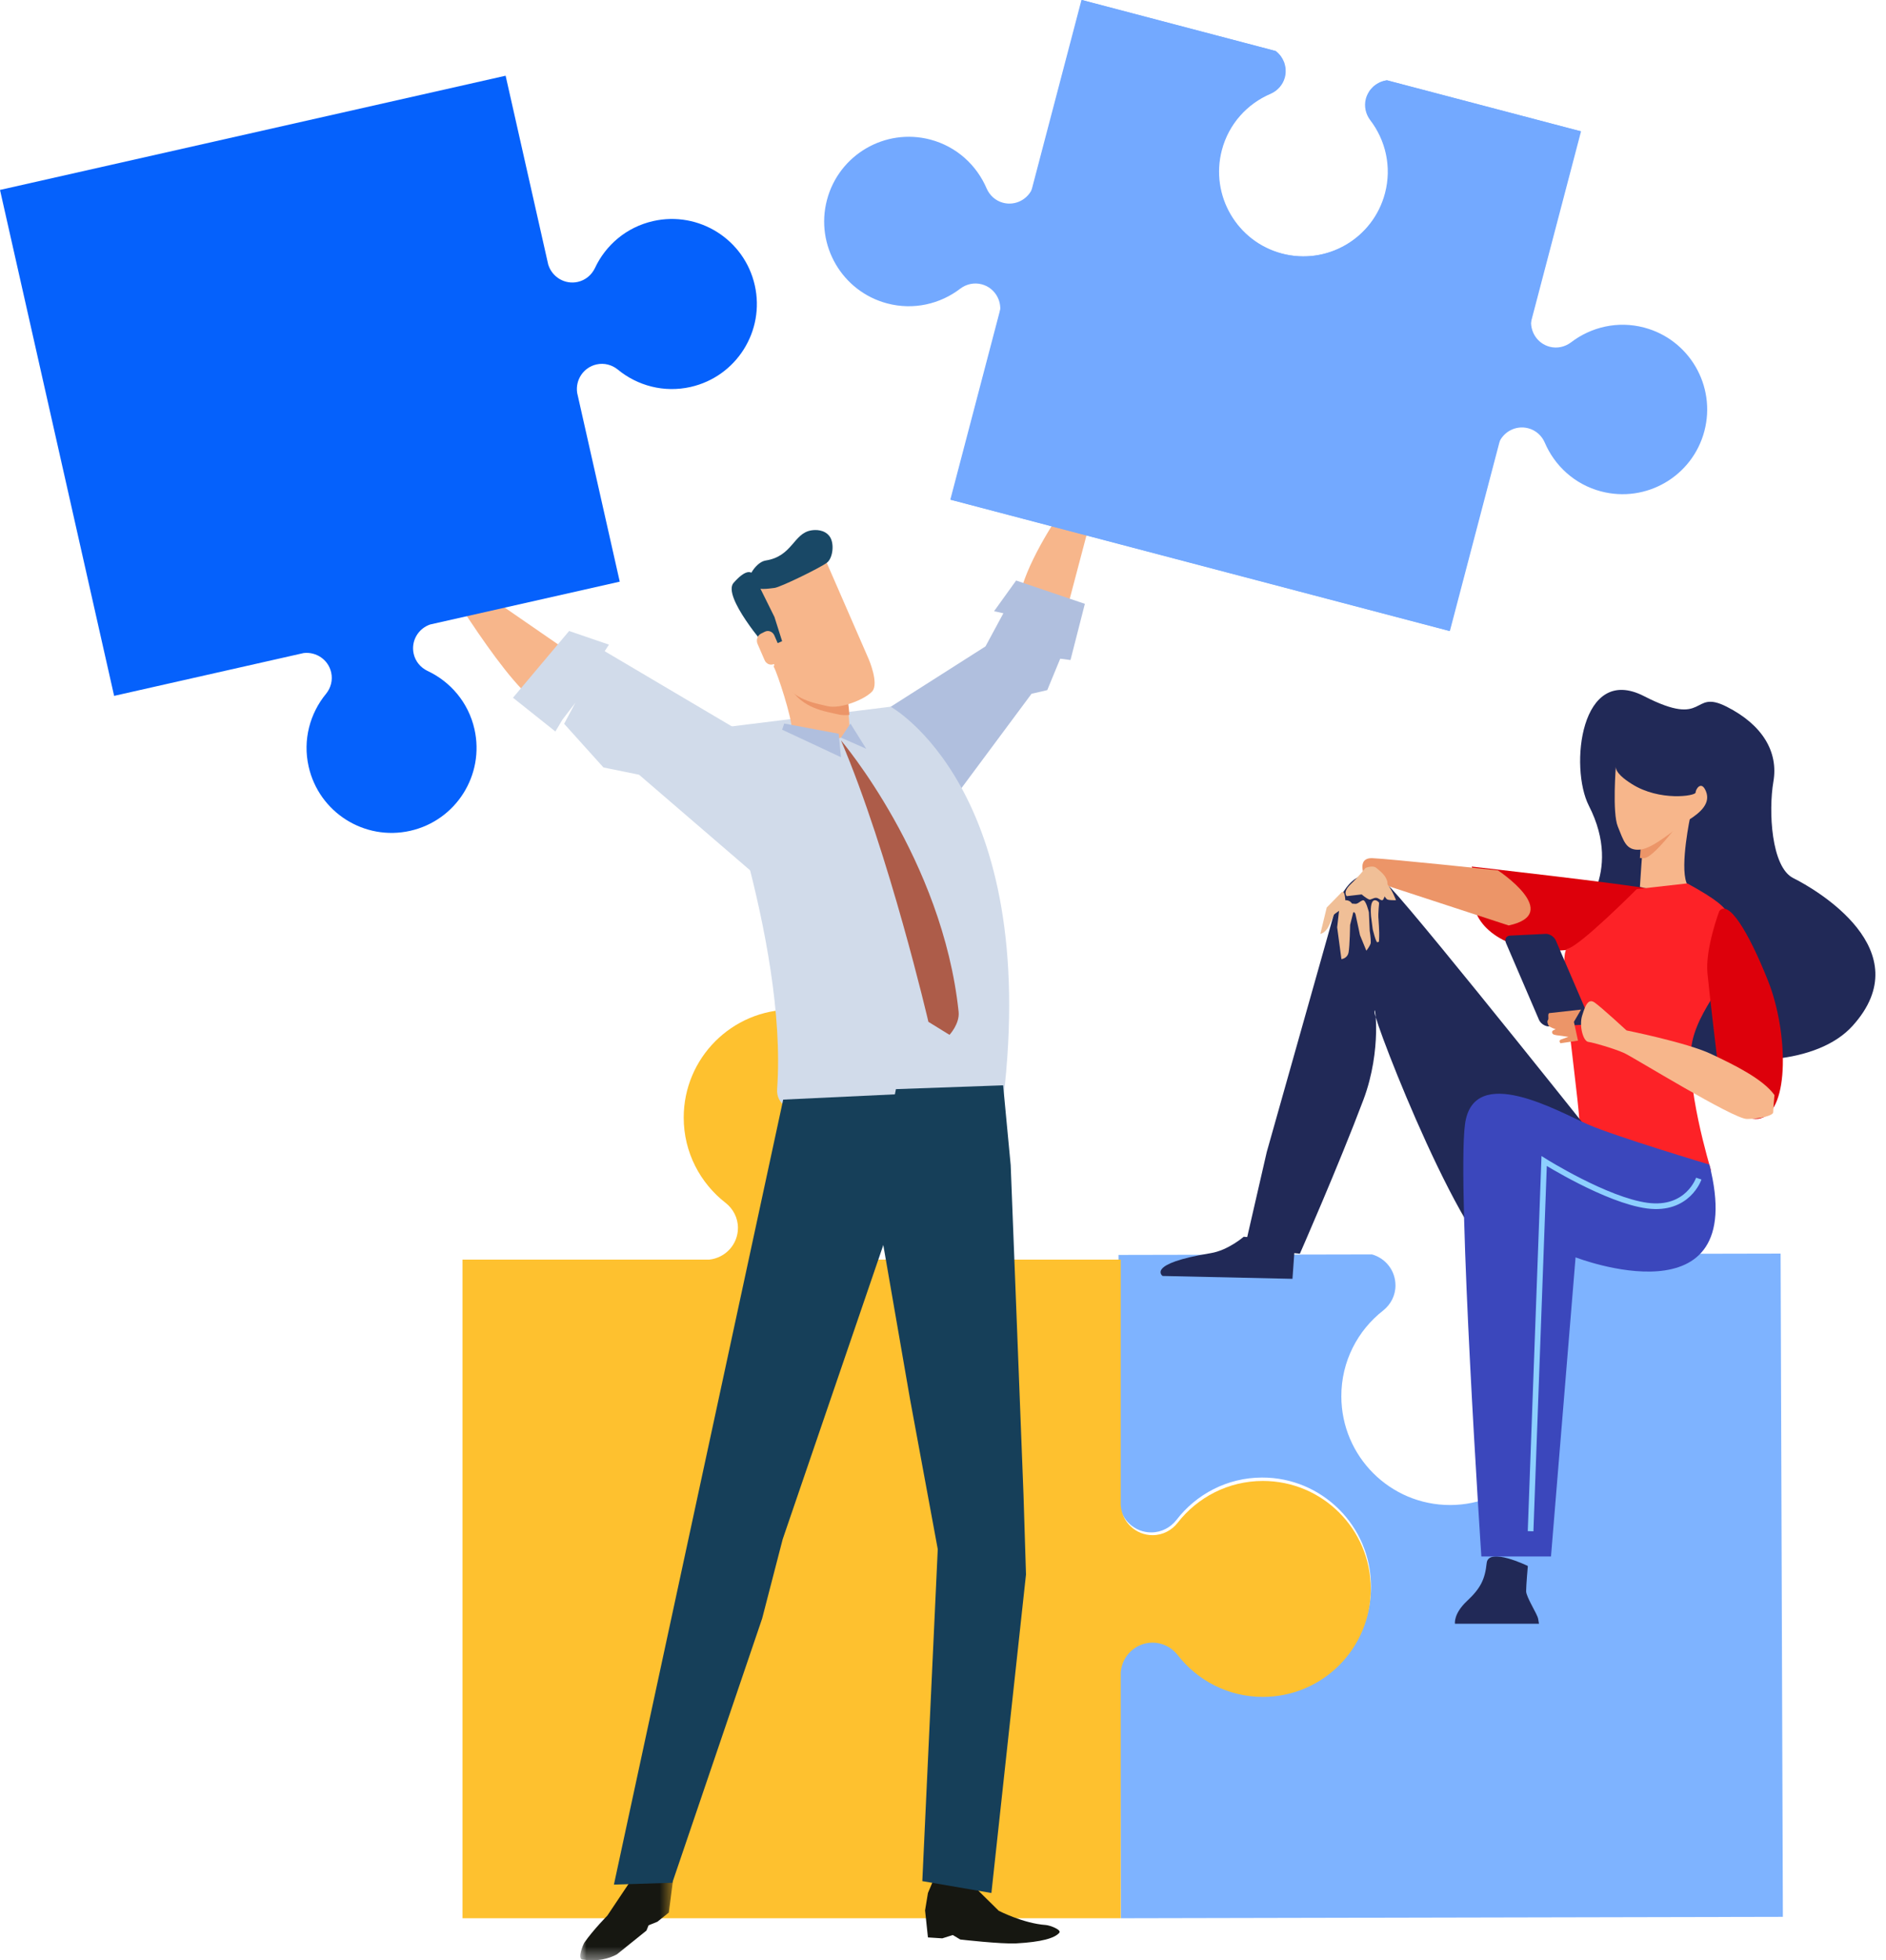 <?xml version="1.0" encoding="UTF-8"?>
<svg width="154px" height="160px" viewBox="0 0 154 160" version="1.1" xmlns="http://www.w3.org/2000/svg" xmlns:xlink="http://www.w3.org/1999/xlink">
    <title>Group 100</title>
    <defs>
        <polygon id="path-1" points="0 0 7.554 0 7.554 9.614 0 9.614"></polygon>
    </defs>
    <g id="Webdesign" stroke="none" stroke-width="1" fill="none" fill-rule="evenodd">
        <g id="Landing-/-Homepage" transform="translate(-643, -482)">
            <g id="Werk-uitvoeren-door-UW" transform="translate(535, 450)">
                <g id="Group-100" transform="translate(108, 32)">
                    <path d="M124.671,102.361 C123.569,102.675 122.768,103.677 122.769,104.886 C122.772,105.719 123.172,106.451 123.78,106.935 C125.88,108.551 127.243,111.084 127.254,113.946 C127.27,118.846 123.316,122.831 118.419,122.84 C113.522,122.849 109.542,118.885 109.526,113.982 C109.516,111.123 110.862,108.579 112.955,106.954 C113.557,106.468 113.953,105.736 113.946,104.903 C113.942,103.698 113.133,102.696 112.03,102.386 L91.33,102.428 L91.4,122.715 C91.545,124.042 92.648,125.079 94.011,125.076 C94.844,125.072 95.576,124.675 96.055,124.068 C97.665,121.967 100.199,120.601 103.053,120.597 C107.949,120.587 111.93,124.554 111.949,129.456 C111.964,134.36 108.008,138.343 103.115,138.35 C100.258,138.36 97.718,137.004 96.089,134.908 C95.606,134.301 94.872,133.91 94.043,133.908 C92.68,133.915 91.584,134.953 91.449,136.279 L91.519,156.567 L145.579,156.453 L145.393,102.318 L124.671,102.361 Z" id="Fill-1" fill="#7EB3FF"></path>
                    <path d="M91.513,156.567 L91.513,136.499 L91.515,136.499 C91.615,135.146 92.735,134.073 94.117,134.073 C94.939,134.073 95.669,134.467 96.147,135.067 C97.759,137.155 100.279,138.501 103.121,138.501 C107.985,138.501 111.931,134.555 111.931,129.687 C111.931,124.819 107.985,120.875 103.121,120.875 C100.283,120.875 97.76,122.223 96.147,124.306 C95.671,124.906 94.942,125.301 94.117,125.301 C92.735,125.301 91.615,124.231 91.515,122.874 L91.513,122.874 L91.513,102.81 L71.366,102.81 C70.053,102.67 69.025,101.575 69.025,100.221 C69.025,99.397 69.419,98.67 70.018,98.189 C72.101,96.577 73.453,94.057 73.453,91.217 C73.453,86.348 69.508,82.403 64.64,82.403 C59.776,82.403 55.828,86.348 55.828,91.217 C55.828,94.057 57.175,96.574 59.26,98.189 C59.861,98.665 60.256,99.394 60.256,100.221 C60.256,101.575 59.226,102.67 57.915,102.81 L37.768,102.81 L37.768,156.567 L91.513,156.567 Z" id="Fill-3" fill="#FEC12F"></path>
                    <path d="M128.817,74.901 C128.817,74.901 132.61,71.39 129.737,65.762 C128.144,62.641 129.044,54.151 134.245,56.821 C139.448,59.493 138.054,56.195 140.991,57.681 C143.931,59.167 145.219,61.381 144.807,63.786 C144.394,66.189 144.624,70.778 146.431,71.672 C148.237,72.566 156.887,77.555 151.253,83.749 C145.619,89.942 125.305,85.235 128.817,74.901" id="Fill-5" fill="#212957"></path>
                    <path d="M137.284,74.628 C137.284,74.628 136.873,73.01 134.958,72.596 C133.042,72.182 120.172,70.73 120.172,70.73 C120.172,70.73 120.381,71.112 120.324,73.382 C120.268,75.652 123.068,77.8 127.36,77.581 C131.652,77.362 137.996,75.552 137.284,74.628" id="Fill-7" fill="#DD000B"></path>
                    <path d="M124.755,127.815 C124.755,127.815 124.615,129.387 124.615,129.871 C124.615,130.355 125.525,131.726 125.596,132.129 L125.665,132.532 L118.804,132.532 C118.804,132.532 118.664,131.726 119.784,130.677 C120.904,129.629 121.254,128.904 121.394,127.573 C121.534,126.243 124.755,127.815 124.755,127.815" id="Fill-9" fill="#212957"></path>
                    <path d="M138.026,66.609 C138.026,66.609 137.164,70.622 137.711,72.053 C138.258,73.486 133.906,72.387 133.906,72.387 C133.906,72.387 134.113,69.085 134.211,68.372 C134.308,67.658 138.026,66.609 138.026,66.609" id="Fill-11" fill="#F7B68B"></path>
                    <path d="M134.084,67.822 C134.185,67.053 138.026,65.923 138.026,65.923 C138.026,65.923 135.213,69.964 134.262,70.037 C134.131,70.047 134.014,70.044 133.906,70.03 C133.968,69.115 134.038,68.175 134.084,67.822" id="Fill-13" fill="#EC9568"></path>
                    <path d="M131.946,62.489 C131.946,62.489 131.637,66.334 132.102,67.463 C132.568,68.591 132.751,69.437 133.886,69.35 C135.02,69.264 136.827,67.587 137.871,66.936 C138.915,66.286 139.675,65.54 139.303,64.6 C138.931,63.659 138.454,64.407 138.452,64.688 C138.45,64.97 135.518,65.42 133.259,63.999 C132.695,63.643 131.848,63.052 131.946,62.489" id="Fill-15" fill="#F7B68B"></path>
                    <path d="M137.773,72.103 L133.648,72.568 C133.648,72.568 128.991,77.249 127.984,77.439 C126.978,77.629 129.247,91.214 128.989,92.667 C128.849,93.452 131.739,96.299 133.655,96.964 C138.888,98.78 139.703,95.489 139.703,95.489 C139.703,95.489 137.467,88.194 138.192,84.96 C138.917,81.727 142.05,79.293 141.361,77.032 C140.672,74.771 142.683,74.783 137.773,72.103" id="Fill-17" fill="#FD2227"></path>
                    <path d="M140.383,74.374 C140.383,74.374 139.228,77.445 139.421,79.432 C139.614,81.418 140.201,86.287 140.201,86.287 C140.201,86.287 141.402,91.954 143.779,91.274 C146.157,90.593 145.993,84.139 144.37,80.058 C142.746,75.977 141.112,73.385 140.383,74.374" id="Fill-19" fill="#DD000B"></path>
                    <path d="M126.499,83.776 L129.391,83.635 C129.716,83.62 129.871,83.351 129.737,83.039 L127.039,76.763 C126.905,76.451 126.529,76.208 126.205,76.224 L123.313,76.365 C122.988,76.38 122.833,76.649 122.967,76.961 L125.665,83.237 C125.799,83.549 126.175,83.792 126.499,83.776" id="Fill-21" fill="#212957"></path>
                    <path d="M144.893,89.379 C144.893,89.379 144.79,90.538 144.789,90.79 C144.787,91.042 143.732,91.338 142.631,91.33 C141.53,91.323 133.422,86.326 132.658,85.968 C131.895,85.61 130.127,85.094 129.696,85.041 C129.266,84.987 128.938,83.724 129.182,82.919 C129.344,82.386 129.505,81.92 129.748,81.768 C129.872,81.691 130.017,81.696 130.194,81.816 C130.719,82.173 132.813,84.103 132.813,84.103 C132.813,84.103 137.738,85.095 139.695,86.015 C141.652,86.936 143.943,88.061 144.893,89.379" id="Fill-23" fill="#F7B68B"></path>
                    <path d="M126.498,82.691 L129.099,82.403 L128.516,83.404 L128.85,84.939 L127.418,85.15 C127.418,85.15 127.222,84.93 127.469,84.844 C127.716,84.757 128.063,84.628 128.063,84.628 C128.063,84.628 127.373,84.536 127.077,84.491 C126.781,84.445 126.733,84.357 126.734,84.226 C126.735,84.094 127.031,84.009 127.031,84.009 C127.031,84.009 126.49,83.83 126.441,83.699 C126.393,83.567 126.296,83.391 126.395,83.26 C126.495,83.129 126.349,82.778 126.498,82.691" id="Fill-25" fill="#EC9568"></path>
                    <path d="M103.435,94.03 L109.072,74.066 C109.072,74.066 110.65,69.355 113.582,72.496 C116.513,75.636 131.845,94.927 131.845,94.927 C131.845,94.927 126.66,104.124 123.277,103.675 C119.895,103.226 112.229,83.487 112.229,82.59 C112.229,81.693 112.886,85.631 111.327,89.768 C109.297,95.151 106.14,102.329 106.14,102.329 L101.631,101.88 L103.435,94.03 Z" id="Fill-27" fill="#212957"></path>
                    <path d="M139.578,95.052 C139.578,95.052 131.997,92.791 129.656,91.774 C127.314,90.757 120.29,86.688 119.621,91.774 C118.953,96.861 120.959,127.039 120.959,127.039 L126.645,127.039 L128.652,102.625 C128.652,102.625 142.923,108.163 139.578,95.052" id="Fill-29" fill="#3B47BC"></path>
                    <path d="M138.712,96.198 C138.712,96.198 137.826,98.844 134.504,98.403 C131.181,97.962 126.086,94.764 126.086,94.764 L124.979,124.979" id="Stroke-31" stroke="#8DCFFF" stroke-width="0.462"></path>
                    <path d="M105.751,101.352 L105.536,104.378 L94.93,104.145 C94.93,104.145 93.53,103.156 98.86,102.283 C100.289,102.049 101.552,100.944 101.552,100.944 L105.751,101.352 Z" id="Fill-33" fill="#212957"></path>
                    <path d="M123.188,75.536 L111.494,71.713 C111.494,71.713 110.645,69.982 112.082,70.045 C113.52,70.107 122.306,71.035 122.306,71.035 C122.306,71.035 127.679,74.578 123.188,75.536" id="Fill-35" fill="#EC9568"></path>
                    <path d="M109.426,73.59 L109.185,75.687 L109.533,78.283 C109.533,78.283 110.024,78.244 110.119,77.719 C110.214,77.193 110.243,75.488 110.243,75.488 L110.505,74.446 L110.558,74.235 C110.558,74.235 110.483,73.125 109.426,73.59" id="Fill-37" fill="#F0BF97"></path>
                    <path d="M109.962,74.814 C109.962,74.814 110.407,74.408 110.554,74.456 C110.7,74.504 110.701,74.748 110.777,75.06 C110.853,75.372 111.046,76.32 111.046,76.32 L111.568,77.597 C111.568,77.597 111.917,77.158 111.929,76.942 C111.947,76.635 111.842,75.963 111.842,75.963 L111.775,74.46 C111.775,74.46 111.528,73.407 111.281,73.48 C111.033,73.553 110.879,73.812 110.614,73.769 C110.348,73.726 109.617,73.728 109.962,74.814" id="Fill-39" fill="#F0BF97"></path>
                    <path d="M111.951,74.787 L112.088,75.844 C112.088,75.844 112.351,76.955 112.473,76.908 L112.596,76.862 C112.596,76.862 112.623,76.531 112.617,76.115 C112.615,75.957 112.583,75.262 112.565,75.093 C112.498,74.48 112.634,73.757 112.599,73.669 C112.564,73.581 111.8,72.895 111.951,74.787" id="Fill-41" fill="#F0BF97"></path>
                    <path d="M109.567,72.813 L108.334,74.069 L107.811,76.223 C107.811,76.223 108.238,76.172 108.529,75.525 C108.82,74.878 108.873,74.825 108.869,74.725 C108.864,74.625 109.871,73.992 109.871,73.992 C109.871,73.992 109.888,72.596 109.567,72.813" id="Fill-43" fill="#F0BF97"></path>
                    <path d="M111.187,73.003 L109.968,73.143 C109.968,73.143 109.605,72.823 110.283,72.175 C110.96,71.527 111.494,70.845 111.494,70.845 C111.494,70.845 112.086,70.587 112.39,70.843 C112.693,71.1 113.21,71.478 113.291,72.032 C113.373,72.587 113.055,73.204 112.958,73.395 C112.841,73.622 112.599,73.305 112.396,73.282 C112.148,73.253 111.934,73.479 111.78,73.41 C111.501,73.283 111.187,73.003 111.187,73.003" id="Fill-45" fill="#F0BF97"></path>
                    <path d="M112.454,71.453 C112.454,71.453 112.986,71.854 113.328,72.238 C113.67,72.622 113.991,73.472 113.991,73.472 C113.991,73.472 113.406,73.501 113.261,73.404 C113.115,73.305 112.965,72.945 112.635,72.705 C112.397,72.531 112.241,73.048 112.161,72.92 C111.802,72.338 111.838,71.199 112.454,71.453" id="Fill-47" fill="#F0BF97"></path>
                    <path d="M86.811,50.908 L90.644,36.395 C90.644,36.395 83.368,44.891 83.103,49.686 C82.838,54.484 86.811,50.908 86.811,50.908" id="Fill-49" fill="#F7B68B"></path>
                    <path d="M46.695,53.374 L35.021,45.322 C35.021,45.322 40.924,55.423 43.813,57.307 C46.703,59.191 46.695,53.374 46.695,53.374" id="Fill-51" fill="#F7B68B"></path>
                    <path d="M37.753,47.492 C37.753,47.492 38.736,45.088 38.375,44.44 C38.013,43.794 36.53,41.512 36.53,41.512 L36.095,40.965 C36.095,40.965 35.222,41.101 36.236,42.624 C37.252,44.148 36.347,43.671 36.347,43.671 L34.899,42.636 L33.022,41.506 L32.255,40.899 C32.255,40.899 31.846,40.522 31.672,40.516 C31.168,40.495 31.339,40.883 31.339,40.883 L34.121,43.491 L30.895,41.774 C30.895,41.774 30.445,41.622 30.286,41.812 C30.137,41.99 30.267,42.072 30.267,42.072 L33.455,44.861 L31.691,44.16 C31.691,44.16 31.247,44.023 31.082,44.2 C30.902,44.393 30.847,44.441 30.847,44.441 L37.269,48.069 L37.753,47.492 Z" id="Fill-53" fill="#F7B68B"></path>
                    <path d="M33.648,43.812 L31.369,42.84 C31.369,42.84 30.884,42.571 30.576,42.575 C30.222,42.579 30.215,42.862 30.215,42.862 L33.495,44.635 L33.648,43.812 Z" id="Fill-55" fill="#F7B68B"></path>
                    <path d="M89.799,39.397 C89.799,39.397 88.41,37.377 88.602,36.698 C88.793,36.02 89.656,33.583 89.656,33.583 L89.933,32.981 C89.933,32.981 90.749,32.92 90.151,34.552 C89.554,36.185 90.27,35.548 90.27,35.548 L91.361,34.276 L92.817,32.822 L93.382,32.095 C93.382,32.095 93.673,31.656 93.829,31.613 C94.279,31.486 94.206,31.882 94.206,31.882 L92.241,34.902 L94.793,32.614 C94.793,32.614 95.166,32.377 95.35,32.519 C95.522,32.652 95.422,32.755 95.422,32.755 L93.127,36.03 L94.572,35.002 C94.572,35.002 94.943,34.778 95.13,34.906 C95.332,35.046 95.392,35.08 95.392,35.08 L90.356,39.828 L89.799,39.397 Z" id="Fill-57" fill="#F7B68B"></path>
                    <path d="M92.704,34.904 L94.454,33.416 C94.454,33.416 94.812,33.037 95.079,32.973 C95.384,32.9 95.451,33.186 95.451,33.186 L93.012,35.708 L92.704,34.904 Z" id="Fill-59" fill="#F7B68B"></path>
                    <polygon id="Fill-61" fill="#B0BFDE" points="70.73 58.958 80.469 52.759 81.93 50.055 81.169 49.887 82.971 47.382 88.584 49.284 87.41 53.872 86.571 53.764 85.513 56.328 84.23 56.625 75.789 67.983"></polygon>
                    <g id="Group-65" transform="translate(47.382, 150.386)">
                        <mask id="mask-2" fill="white">
                            <use xlink:href="#path-1"></use>
                        </mask>
                        <g id="Clip-64"></g>
                        <path d="M7.549,0.231 L7.554,3.215 L7.23,5.717 L6.3,6.466 L5.579,6.756 L5.402,7.19 L2.993,9.127 C2.331,9.492 1.368,9.734 0.165,9.551 C-0.244,9.489 0.22,8.333 0.345,8.153 C1.068,7.119 2.212,5.964 2.212,5.964 L3.992,3.305 L5.98,0 L7.549,0.231 Z" id="Fill-63" fill="#161711" mask="url(#mask-2)"></path>
                    </g>
                    <path d="M76.318,153.212 L75.771,154.504 L75.536,155.923 L75.77,158.132 L76.941,158.208 L77.801,157.938 L78.408,158.302 C78.408,158.302 81.743,158.685 82.978,158.619 C85.026,158.509 86.128,158.194 86.496,157.752 C86.702,157.505 85.713,157.14 85.393,157.119 C83.557,156.992 81.551,155.957 81.551,155.957 L79.911,154.343 L79.52,153.133 L76.318,153.212 Z" id="Fill-66" fill="#161711"></path>
                    <path d="M57.682,59.543 L72.727,57.682 C72.727,57.682 84.95,64.407 81.921,89.75 C81.906,89.87 63.11,93.75 63.456,88.891 C64.324,76.75 57.682,59.543 57.682,59.543" id="Fill-68" fill="#D1DBEA"></path>
                    <polygon id="Fill-70" fill="#D1DBEA" points="62.163 60.709 49.373 53.15 49.724 52.616 46.471 51.502 41.888 56.949 45.349 59.704 45.919 58.747 46.983 57.353 46.065 59.077 49.275 62.641 52.182 63.233 62.489 72.103"></polygon>
                    <polygon id="Fill-72" fill="#163F59" points="63.951 89.75 50.129 153.82 54.897 153.672 62.234 132.098 63.907 125.64 72.641 100.113 74.163 89.27"></polygon>
                    <polygon id="Fill-74" fill="#163F59" points="75.311 153.537 76.572 126.445 74.32 114.266 71.416 97.533 73.157 88.896 81.91 88.584 82.527 95.097 83.573 121.983 83.777 128.509 80.952 154.506"></polygon>
                    <path d="M68.782,54.566 C69.294,57.732 69.41,59.352 69.336,59.568 C68.817,61.05 64.62,60.349 64.644,59.478 C64.669,58.606 63.483,54.948 63.187,54.437 C62.89,53.927 68.479,52.688 68.782,54.566" id="Fill-76" fill="#F7B68B"></path>
                    <path d="M65.94,52.89 C64.805,53.007 63.73,53.255 63.176,53.492 C63.634,54.488 64.109,55.465 64.482,56.089 C65.522,57.831 67.312,58.048 68.488,58.319 C68.741,58.377 69.04,58.38 69.356,58.351 C69.322,57.738 69.153,56.457 68.759,53.969 C68.613,53.037 67.299,52.81 65.94,52.89" id="Fill-78" fill="#EC9568"></path>
                    <path d="M67.24,45.322 L70.928,53.786 C70.928,53.786 71.801,55.795 71.212,56.439 C70.621,57.082 68.638,57.898 67.541,57.63 C66.445,57.361 64.774,57.146 63.803,55.418 C62.833,53.69 61.116,49.249 61.116,49.249 C61.116,49.249 61.073,47.525 63.951,47.137 C66.828,46.749 67.24,45.322 67.24,45.322" id="Fill-80" fill="#F7B68B"></path>
                    <path d="M66.227,43.292 C66.615,43.225 67.318,43.224 67.73,43.765 C68.154,44.324 68.013,45.523 67.546,45.909 C67.081,46.292 63.712,47.942 63.23,47.988 C62.75,48.033 61.888,48.238 61.229,47.747 C60.801,47.428 61.66,45.884 62.519,45.75 C64.705,45.409 64.785,43.543 66.227,43.292" id="Fill-82" fill="#194866"></path>
                    <path d="M61.507,46.867 L63.237,50.357 L63.863,52.333 L63.426,52.525 L62.625,52.876 C62.625,52.876 58.938,48.659 59.904,47.568 C60.871,46.479 61.297,46.625 61.507,46.867" id="Fill-84" fill="#194866"></path>
                    <path d="M63.808,53.199 C63.944,53.514 63.817,53.888 63.524,54.035 L63.214,54.19 C62.921,54.336 62.572,54.201 62.435,53.886 L61.857,52.554 C61.721,52.238 61.847,51.863 62.141,51.717 L62.451,51.561 C62.744,51.414 63.092,51.551 63.23,51.866 L63.808,53.199 Z" id="Fill-86" fill="#F7B68B"></path>
                    <path d="M68.67,60.429 C68.67,60.429 76.961,70.132 78.275,82.579 C78.377,83.561 77.53,84.464 77.53,84.464 L75.808,83.402 C75.808,83.402 72.618,69.685 68.67,60.429" id="Fill-88" fill="#AD5C49"></path>
                    <polygon id="Fill-90" fill="#B0BFDE" points="68.483 59.888 68.67 61.803 63.863 59.559 64.035 59.056"></polygon>
                    <polygon id="Fill-92" fill="#B0BFDE" points="69.443 59.056 70.73 61.116 68.67 60.205"></polygon>
                    <path d="M41.286,6.18 L44.765,21.595 L44.766,21.595 C45.078,22.617 46.124,23.247 47.185,23.008 C47.817,22.865 48.309,22.435 48.573,21.892 C49.449,20.008 51.152,18.537 53.335,18.044 C57.071,17.2 60.787,19.547 61.631,23.286 C62.475,27.026 60.126,30.74 56.39,31.584 C54.21,32.076 52.039,31.479 50.438,30.158 C49.969,29.78 49.341,29.603 48.706,29.746 C47.644,29.986 46.97,31.002 47.128,32.061 L47.127,32.062 L50.605,47.475 L35.129,50.969 C34.144,51.304 33.544,52.324 33.779,53.364 C33.922,53.997 34.35,54.487 34.894,54.753 C36.774,55.629 38.249,57.33 38.741,59.512 C39.585,63.253 37.239,66.967 33.499,67.811 C29.763,68.655 26.046,66.31 25.202,62.569 C24.709,60.388 25.308,58.221 26.63,56.619 C27.009,56.149 27.185,55.52 27.042,54.885 C26.808,53.845 25.827,53.182 24.796,53.302 L9.319,56.797 L0,15.502 L41.286,6.18 Z" id="Fill-94" fill="#0561FC"></path>
                    <path d="M130.733,40.108 C128.581,39.542 126.94,38.016 126.132,36.114 C125.89,35.563 125.416,35.12 124.788,34.955 C123.767,34.687 122.734,35.245 122.363,36.208 L118.347,51.502 L77.597,40.784 L88.306,0 L104.129,4.162 C104.208,4.221 104.275,4.283 104.342,4.35 C104.35,4.358 104.36,4.367 104.368,4.373 C104.43,4.443 104.492,4.511 104.545,4.585 C104.549,4.588 104.552,4.598 104.558,4.602 C104.655,4.738 104.733,4.884 104.795,5.038 C104.805,5.064 104.82,5.088 104.827,5.115 C104.847,5.167 104.858,5.224 104.874,5.279 C104.889,5.335 104.903,5.398 104.912,5.456 C104.923,5.506 104.928,5.555 104.933,5.602 C104.937,5.678 104.941,5.752 104.941,5.829 C104.938,5.87 104.94,5.911 104.937,5.949 C104.924,6.069 104.91,6.186 104.878,6.305 C104.713,6.934 104.269,7.408 103.718,7.652 C101.816,8.458 100.292,10.101 99.727,12.254 C98.757,15.947 100.965,19.729 104.653,20.699 C108.343,21.67 112.121,19.461 113.091,15.769 C113.657,13.613 113.137,11.435 111.876,9.794 C111.516,9.311 111.363,8.679 111.528,8.054 C111.559,7.935 111.603,7.825 111.655,7.716 C111.668,7.68 111.69,7.643 111.71,7.609 C111.745,7.542 111.784,7.479 111.825,7.415 C111.853,7.377 111.885,7.338 111.915,7.298 C111.952,7.252 111.994,7.204 112.038,7.163 C112.076,7.123 112.115,7.078 112.157,7.043 C112.179,7.024 112.2,7.009 112.223,6.991 C112.353,6.888 112.493,6.799 112.643,6.728 C112.651,6.728 112.657,6.721 112.663,6.72 C112.746,6.682 112.831,6.653 112.918,6.627 C112.93,6.621 112.943,6.619 112.955,6.615 C113.046,6.59 113.136,6.569 113.232,6.556 L129.056,10.718 L125.04,26.012 C124.89,27.036 125.515,28.032 126.535,28.301 C127.161,28.465 127.791,28.309 128.273,27.949 C129.914,26.691 132.091,26.167 134.245,26.734 C137.933,27.704 140.141,31.487 139.171,35.181 C138.201,38.873 134.421,41.078 130.733,40.108" id="Fill-96" fill="#73A9FF"></path>
                    <path d="M72.451,24.767 C74.604,25.333 76.782,24.812 78.42,23.553 C78.902,23.193 79.532,23.04 80.16,23.205 C81.18,23.474 81.805,24.468 81.656,25.49 L77.64,40.784 L118.39,51.502 L129.099,10.718 L113.275,6.557 C113.178,6.569 113.089,6.59 112.998,6.615 C112.987,6.619 112.974,6.622 112.964,6.623 C112.875,6.653 112.788,6.682 112.706,6.72 C112.701,6.721 112.694,6.728 112.686,6.728 C112.535,6.799 112.395,6.888 112.266,6.991 C112.244,7.009 112.219,7.023 112.2,7.043 C112.157,7.078 112.119,7.123 112.078,7.163 C112.038,7.204 111.994,7.252 111.958,7.298 C111.924,7.337 111.896,7.376 111.868,7.415 C111.828,7.479 111.787,7.542 111.75,7.609 C111.732,7.646 111.711,7.68 111.694,7.715 C111.647,7.826 111.602,7.935 111.57,8.054 C111.405,8.683 111.56,9.315 111.92,9.798 C113.179,11.436 113.699,13.616 113.134,15.769 C112.164,19.461 108.384,21.669 104.696,20.699 C101.005,19.728 98.801,15.947 99.77,12.254 C100.336,10.098 101.859,8.458 103.763,7.649 C104.313,7.406 104.757,6.93 104.921,6.305 C104.953,6.186 104.968,6.069 104.977,5.948 C104.982,5.911 104.982,5.867 104.981,5.828 C104.983,5.752 104.981,5.678 104.976,5.602 C104.971,5.555 104.962,5.505 104.955,5.456 C104.946,5.398 104.932,5.335 104.915,5.278 C104.901,5.224 104.889,5.166 104.87,5.115 C104.86,5.087 104.848,5.064 104.837,5.038 C104.775,4.884 104.698,4.738 104.601,4.602 C104.594,4.597 104.593,4.588 104.588,4.585 C104.535,4.511 104.475,4.444 104.412,4.378 C104.404,4.368 104.394,4.359 104.386,4.35 C104.318,4.283 104.25,4.22 104.173,4.162 L88.349,0 L84.333,15.294 C83.96,16.259 82.928,16.819 81.907,16.551 C81.281,16.386 80.809,15.941 80.566,15.39 C79.755,13.487 78.117,11.959 75.963,11.392 C72.275,10.423 68.494,12.63 67.524,16.325 C66.555,20.017 68.764,23.797 72.451,24.767" id="Fill-98" fill="#73A9FF"></path>
                </g>
            </g>
        </g>
    </g>
</svg>